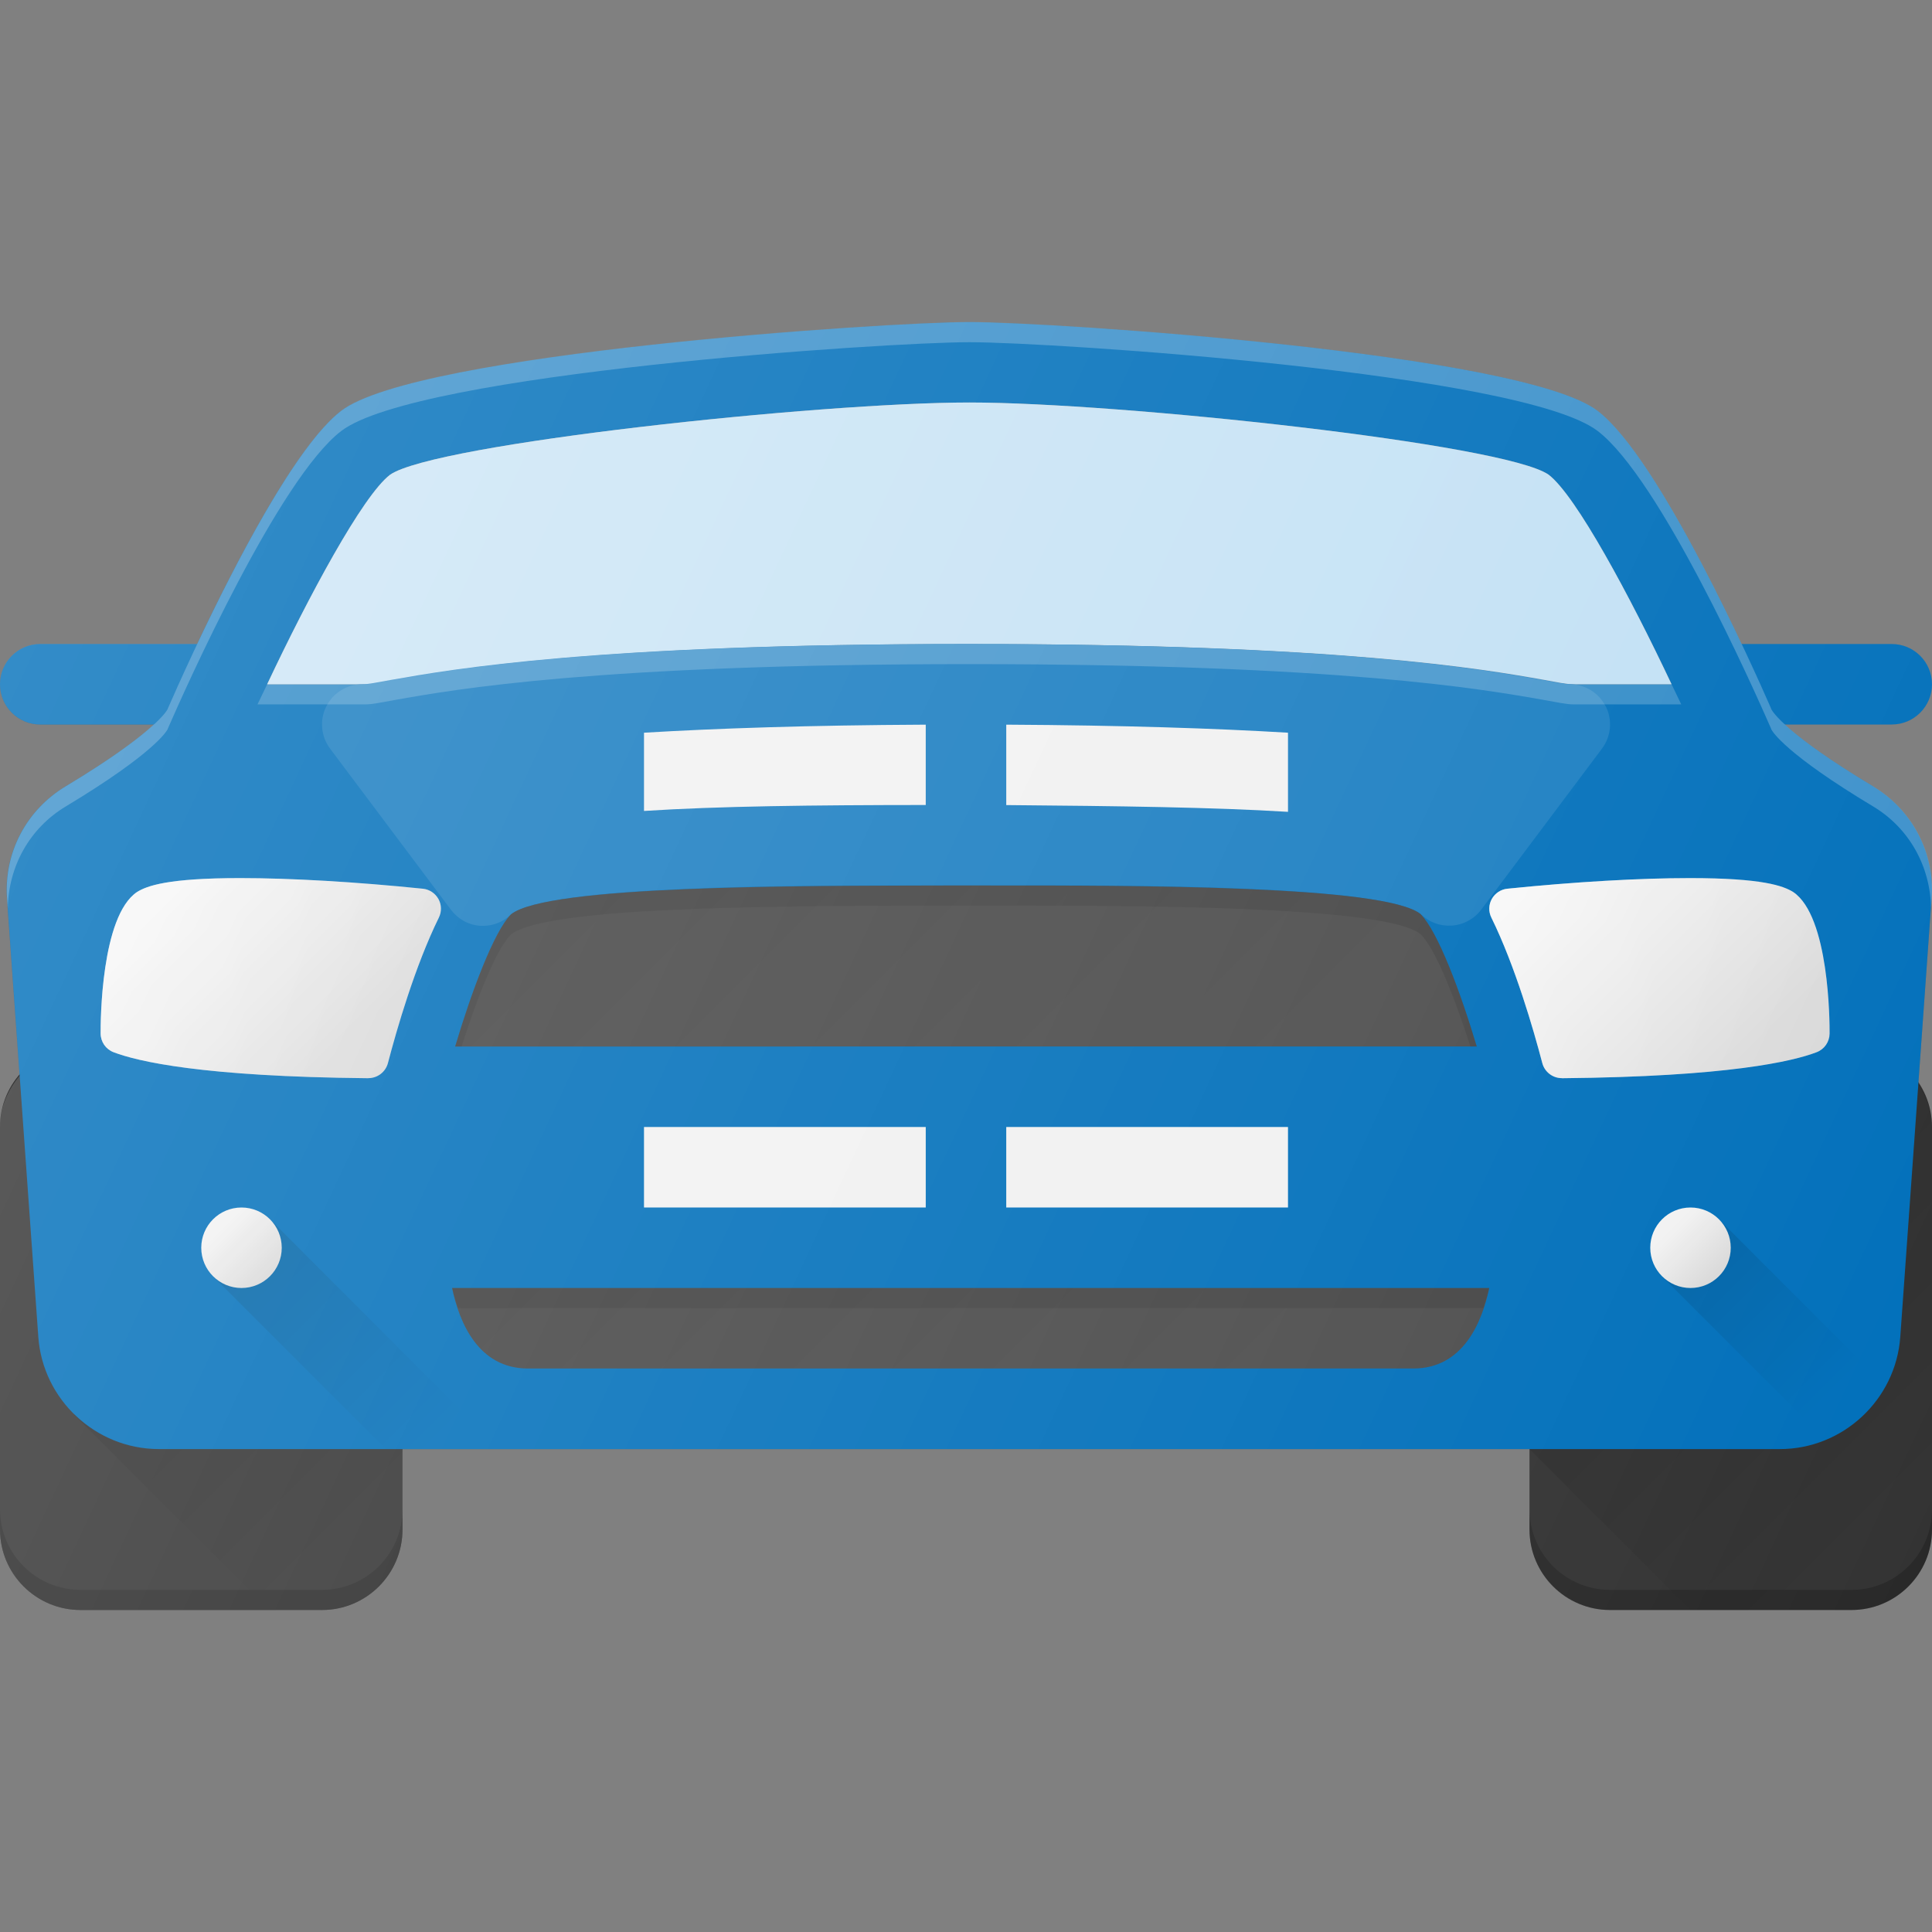 <svg id="Layer_1" enable-background="new 0 0 24 24" viewBox="0 0 24 24" xmlns="http://www.w3.org/2000/svg" xmlns:xlink="http://www.w3.org/1999/xlink"><rect x="0" y="0" width="24" height="24" fill="#808080" stroke="none"/><linearGradient id="SVGID_1_" gradientUnits="userSpaceOnUse" x1=".084" x2="24" y1="11" y2="11"><stop offset="0" stop-color="#303c42" stop-opacity="0"/><stop offset="1" stop-color="#303c42" stop-opacity=".2"/></linearGradient><linearGradient id="lg1"><stop offset="0" stop-opacity=".1"/><stop offset="1" stop-opacity="0"/></linearGradient><linearGradient id="SVGID_2_" gradientTransform="matrix(-1 0 0 -1 -216 -401)" gradientUnits="userSpaceOnUse" x1="-237.316" x2="-236.756" xlink:href="#lg1" y1="-416.816" y2="-416.256"/><linearGradient id="SVGID_3_" gradientUnits="userSpaceOnUse" x1="21.112" x2="22.784" xlink:href="#lg1" y1="15.612" y2="17.284"/><linearGradient id="lg2"><stop offset="0" stop-color="#fff" stop-opacity=".2"/><stop offset="1" stop-color="#fff" stop-opacity="0"/></linearGradient><linearGradient id="SVGID_4_" gradientUnits="userSpaceOnUse" x1="5.24" x2="19.571" xlink:href="#lg2" y1="4.38" y2="11.062"/><linearGradient id="SVGID_5_" gradientUnits="userSpaceOnUse" x1="9.088" x2="14.346" xlink:href="#lg1" y1="13.23" y2="18.489"/><linearGradient id="SVGID_6_" gradientUnits="userSpaceOnUse" x1="8.95" x2="14.349" xlink:href="#lg1" y1="9.477" y2="14.876"/><linearGradient id="lg3"><stop offset="0" stop-opacity="0"/><stop offset="1" stop-opacity=".1"/></linearGradient><linearGradient id="SVGID_7_" gradientUnits="userSpaceOnUse" x1="2.176" x2="4.275" xlink:href="#lg3" y1="10.875" y2="12.974"/><linearGradient id="SVGID_8_" gradientUnits="userSpaceOnUse" x1="19.278" x2="21.646" xlink:href="#lg3" y1="10.723" y2="13.091"/><linearGradient id="SVGID_9_" gradientTransform="matrix(-1 0 0 -1 -216 -401)" gradientUnits="userSpaceOnUse" x1="-219.316" x2="-218.756" xlink:href="#lg1" y1="-416.816" y2="-416.256"/><linearGradient id="lg4"><stop offset="0" stop-color="#fff" stop-opacity=".4"/><stop offset="1" stop-color="#fff" stop-opacity="0"/></linearGradient><linearGradient id="SVGID_10_" gradientUnits="userSpaceOnUse" x1="1.552" x2="5.001" xlink:href="#lg4" y1="11.218" y2="12.826"/><linearGradient id="SVGID_11_" gradientUnits="userSpaceOnUse" x1="18.529" x2="22.637" xlink:href="#lg4" y1="11.171" y2="13.087"/><linearGradient id="SVGID_12_" gradientUnits="userSpaceOnUse" x1="1.987" x2="4.333" xlink:href="#lg1" y1="16.814" y2="19.16"/><linearGradient id="SVGID_13_" gradientUnits="userSpaceOnUse" x1="21.515" x2="24.054" xlink:href="#lg1" y1="15.824" y2="18.363"/><linearGradient id="SVGID_14_" gradientUnits="userSpaceOnUse" x1="3.151" x2="5.41" xlink:href="#lg1" y1="15.651" y2="17.91"/><linearGradient id="SVGID_15_" gradientUnits="userSpaceOnUse" x1=".252" x2="24.115" xlink:href="#lg2" y1="7.849" y2="18.976"/><g><path d="m19 14v5c0 .552.448 1 1 1h3c.552 0 1-.448 1-1v-5c0-.552-.448-1-1-1h-3c-.552 0-1 .448-1 1z" fill="#333"/><path d="m23 19.75h-3c-.552 0-1-.448-1-1v.25c0 .552.448 1 1 1h3c.552 0 1-.448 1-1v-.25c0 .552-.448 1-1 1z" opacity=".2"/><path d="m0 14v5c0 .552.448 1 1 1h3c.552 0 1-.448 1-1v-5c0-.552-.448-1-1-1h-3c-.552 0-1 .448-1 1z" fill="#333"/><path d="m4 19.75h-3c-.552 0-1-.448-1-1v.25c0 .552.448 1 1 1h3c.552 0 1-.448 1-1v-.25c0 .552-.448 1-1 1z" opacity=".2"/><g><path d="m23.268 9.768c-1.082-.649-1.248-.927-1.261-.951-.001-.004-.005-.006-.006-.009-.001-.002-0-.005-.001-.007-.224-.514-1.382-3.106-2.154-3.697-.94-.719-6.768-1.103-7.804-1.103s-6.864.384-7.804 1.103c-.772.591-1.93 3.184-2.154 3.697-.001.003-0.0.006-.002.009-.001.002-.004.004-.005.006-.006.011-.151.285-1.261.952-.49.294-.77.827-.729 1.393l.389 5.447c.056.78.713 1.393 1.496 1.393h20.138c.783 0 1.44-.612 1.496-1.394l.389-5.446c.041-.565-.239-1.099-.728-1.393z" fill="url(#SVGID_1_)"/></g><path d="m23.268 9.768c-1.082-.649-1.248-.927-1.261-.951-.001-.004-.005-.006-.006-.009-.001-.002-0-.005-.001-.007-.224-.514-1.382-3.106-2.154-3.697-.94-.719-6.768-1.103-7.804-1.103s-6.864.384-7.804 1.103c-.772.591-1.93 3.184-2.154 3.697-.001.003-0.0.006-.002.009-.001.002-.004.004-.005.006-.006.011-.151.285-1.261.952-.49.294-.77.827-.729 1.393l.389 5.447c.056.78.713 1.393 1.496 1.393h20.138c.783 0 1.44-.612 1.496-1.394l.389-5.446c.041-.565-.239-1.099-.728-1.393zm-3.726-1.268c-.081 0-.189-.023-.359-.054-.755-.134-2.523-.446-7.141-.446s-6.386.312-7.141.446c-.17.03-.278.054-.359.054h-1.223c.515-1.092 1.186-2.342 1.526-2.602.547-.386 5.338-.898 7.197-.898s6.65.513 7.196.897c.341.261 1.012 1.511 1.527 2.603z" fill="#006fba"/><circle cx="21" cy="15.5" fill="#f2f2f2" r=".5"/><g><circle cx="21" cy="15.5" fill="url(#SVGID_2_)" r=".5"/></g><g><path d="m23.422 17.215-2.069-2.069c.09.091.146.216.146.354 0 .276-.224.5-.5.5-.138 0-.263-.056-.354-.146l2.032 2.032c.317-.131.578-.371.743-.671z" fill="url(#SVGID_3_)"/></g><path d="m4.845 5.898c.547-.386 5.338-.898 7.197-.898s6.65.513 7.196.897c.341.261 1.012 1.511 1.527 2.603h-1.223c-.081 0-.189-.023-.359-.054-.755-.134-2.523-.446-7.141-.446s-6.386.312-7.141.446c-.17.03-.278.054-.359.054h-1.223c.515-1.092 1.186-2.342 1.526-2.602z" fill="#c1e0f4"/><path d="m19.947 8.776c-.085-.169-.258-.276-.447-.276-.081 0-.188-.023-.358-.054-.755-.133-2.522-.446-7.142-.446s-6.387.313-7.142.446c-.17.03-.277.054-.358.054-.189 0-.362.107-.447.276-.085.169-.066.372.047.523l1.5 2c.087.116.218.191.362.201.013.001.024.001.037.001.131 0 .256-.05.35-.144.45-.36 3.528-.363 5.371-.358h.561c1.834-.007 4.913-.002 5.369.357.102.1.238.152.386.142.145-.01.278-.083.365-.199l1.5-2c.113-.151.132-.354.047-.523z" fill="#006fba"/><path d="m19.947 8.776c-.085-.169-.258-.276-.447-.276-.081 0-.188-.023-.358-.054-.755-.133-2.522-.446-7.142-.446s-6.387.313-7.142.446c-.17.03-.277.054-.358.054-.189 0-.362.107-.447.276-.085.169-.066.372.047.523l1.5 2c.087.116.218.191.362.201.013.001.024.001.037.001.131 0 .256-.05.35-.144.45-.36 3.528-.363 5.371-.358h.561c1.834-.007 4.913-.002 5.369.357.102.1.238.152.386.142.145-.01.278-.083.365-.199l1.5-2c.113-.151.132-.354.047-.523z" fill="#fff" opacity=".1"/><path d="m4.845 5.898c.547-.386 5.338-.898 7.197-.898s6.65.513 7.196.897c.341.261 1.012 1.511 1.527 2.603h-1.223c-.081 0-.189-.023-.359-.054-.755-.134-2.523-.446-7.141-.446s-6.386.312-7.141.446c-.17.03-.278.054-.359.054h-1.223c.515-1.092 1.186-2.342 1.526-2.602z" fill="url(#SVGID_4_)"/><path d="m8 10.074v-.972c.899-.054 2.048-.093 3.5-.1v.998c-1.407.001-2.572.014-3.5.074z" fill="#f1f1f1"/><path d="m12.5 14h3.5v1h-3.5z" fill="#f1f1f1"/><path d="m4.577 13.144c-2.043-.019-2.821-.209-3.077-.307-.004-.66.121-1.4.342-1.549.309-.192 1.876-.154 3.386.001-.305.621-.538 1.427-.651 1.855z" fill="#a1abb2"/><path d="m8 14h3.5v1h-3.5z" fill="#f1f1f1"/><path d="m17.558 17h-11c-.612 0-.85-.563-.942-1h12.884c-.092.437-.33 1-.942 1z" fill="#4d4d4d"/><g><path d="m17.558 17h-11c-.612 0-.85-.563-.942-1h12.884c-.092.437-.33 1-.942 1z" fill="url(#SVGID_5_)"/></g><path d="m18.427 16.25c.028-.084.056-.17.073-.25h-12.884c.017.08.045.166.073.25z" opacity=".1"/><path d="m12.5 10.002v-1c1.452.008 2.601.046 3.5.1v.983c-.925-.057-2.091-.072-3.5-.084z" fill="#f1f1f1"/><path d="m5.654 13c.202-.677.481-1.429.694-1.642.451-.36 3.534-.354 5.377-.358h.549c1.856-.001 4.927-.001 5.372.354.216.216.497.97.699 1.646z" fill="#4d4d4d"/><g><path d="m5.654 13c.202-.677.481-1.429.694-1.642.451-.36 3.534-.354 5.377-.358h.549c1.856-.001 4.927-.001 5.372.354.216.216.497.97.699 1.646z" fill="url(#SVGID_6_)"/></g><path d="m6.348 11.608c.451-.36 3.534-.354 5.377-.358h.549c1.856-.001 4.927-.001 5.372.354.19.19.427.794.619 1.396h.08c-.202-.677-.483-1.431-.699-1.646-.445-.354-3.516-.354-5.372-.354h-.549c-1.844.005-4.927-.002-5.377.358-.212.213-.492.965-.694 1.642h.08c.192-.602.427-1.205.614-1.392z" opacity=".1"/><path d="m2.5 9h-2c-.276 0-.5-.224-.5-.5s.224-.5.5-.5h2c.276 0 .5.224.5.5s-.224.5-.5.5z" fill="#006fba"/><path d="m4.575 13.394c-2.066-.019-2.869-.21-3.164-.323-.097-.037-.16-.129-.161-.232-.001-.148.004-1.457.452-1.758.124-.077.382-.173 1.281-.173.633 0 1.438.047 2.27.132.081.008.153.056.193.127.04.071.042.158.006.231-.297.604-.524 1.392-.633 1.808-.029.11-.129.187-.242.187-.001 0-.002 0-.002 0z" fill="#f2f2f2"/><path d="m19.403 13.394c2.066-.019 2.869-.21 3.164-.323.097-.037.16-.129.161-.232.001-.148-.004-1.457-.452-1.758-.124-.077-.382-.173-1.281-.173-.633 0-1.438.047-2.27.132-.081.008-.153.056-.193.127-.04.071-.042.158-.006.231.297.604.524 1.392.633 1.808.029.11.129.187.242.187.001 0.0.002 0.0.002 0z" fill="#f2f2f2"/><g><path d="m4.575 13.394c-2.066-.019-2.869-.21-3.164-.323-.097-.037-.16-.129-.161-.232-.001-.148.004-1.457.452-1.758.124-.077.382-.173 1.281-.173.633 0 1.438.047 2.27.132.081.008.153.056.193.127.04.071.042.158.006.231-.297.604-.524 1.392-.633 1.808-.029.11-.129.187-.242.187-.001 0-.002 0-.002 0z" fill="url(#SVGID_7_)"/></g><g><path d="m19.403 13.394c2.066-.019 2.869-.21 3.164-.323.097-.037.16-.129.161-.232.001-.148-.004-1.457-.452-1.758-.124-.077-.382-.173-1.281-.173-.633 0-1.438.047-2.27.132-.081.008-.153.056-.193.127-.04.071-.042.158-.006.231.297.604.524 1.392.633 1.808.029.11.129.187.242.187.001 0.0.002 0.0.002 0z" fill="url(#SVGID_8_)"/></g><path d="m23.5 9h-2c-.276 0-.5-.224-.5-.5s.224-.5.5-.5h2c.276 0 .5.224.5.5s-.224.5-.5.5z" fill="#006fba"/><circle cx="3" cy="15.5" fill="#f2f2f2" r=".5"/><g><circle cx="3" cy="15.5" fill="url(#SVGID_9_)" r=".5"/></g><path d="m.817 10.018c1.109-.667 1.255-.941 1.261-.952.001-.002.004-.004.005-.006.001-.003 0-.006.002-.009.224-.514 1.382-3.106 2.154-3.697.94-.719 6.768-1.103 7.804-1.103s6.864.384 7.804 1.103c.772.591 1.93 3.184 2.154 3.697.001.002 0.0.005.001.007.002.004.005.006.006.009.013.024.179.302 1.261.951.451.271.711.748.719 1.264l.009-.121c.041-.565-.239-1.099-.728-1.393-1.082-.649-1.248-.927-1.261-.951-.001-.004-.005-.006-.006-.009-.001-.002-0-.005-.001-.007-.224-.514-1.382-3.106-2.154-3.697-.94-.719-6.768-1.103-7.804-1.103s-6.864.384-7.804 1.103c-.772.591-1.93 3.184-2.154 3.697-.001.003-0.0.006-.002.009-.001.002-.004.004-.005.006-.006.011-.151.285-1.261.952-.49.294-.77.827-.729 1.393l.009.121c.008-.516.268-.993.72-1.264z" fill="#fff" fill-opacity=".24"/><path d="m4.542 8.75c.081 0 .189-.023.359-.054.755-.134 2.523-.446 7.141-.446s6.386.312 7.141.446c.17.03.278.054.359.054h1.343c-.039-.082-.08-.166-.12-.25h-1.223c-.081 0-.189-.023-.359-.054-.755-.134-2.523-.446-7.141-.446s-6.386.312-7.141.446c-.17.03-.278.054-.359.054h-1.223c-.04.084-.081.168-.12.25z" fill="#fff" opacity=".2"/><path d="m4.575 13.394c-2.066-.019-2.869-.21-3.164-.323-.097-.037-.16-.129-.161-.232-.001-.148.004-1.457.452-1.758.124-.077.382-.173 1.281-.173.633 0 1.438.047 2.27.132.081.008.153.056.193.127.04.071.042.158.006.231-.297.604-.524 1.392-.633 1.808-.029.11-.129.187-.242.187-.001 0-.002 0-.002 0z" fill="url(#SVGID_10_)"/><path d="m19.403 13.394c2.066-.019 2.869-.21 3.164-.323.097-.037.16-.129.161-.232.001-.148-.004-1.457-.452-1.758-.124-.077-.382-.173-1.281-.173-.633 0-1.438.047-2.27.132-.081.008-.153.056-.193.127-.04.071-.042.158-.006.231.297.604.524 1.392.633 1.808.029.11.129.187.242.187.001 0.0.002 0.0.002 0z" fill="url(#SVGID_11_)"/><g><path d="m1.973 18c-.404 0-.772-.165-1.044-.429h-.012l2.429 2.429h.653c.552 0 1-.448 1-1v-1z" fill="url(#SVGID_12_)"/></g><g><path d="m23.832 13.452-.225 3.155c-.056.781-.713 1.394-1.496 1.394h-3.111l2 2h2c.552 0 1-.448 1-1v-5c0-.204-.062-.392-.168-.548z" fill="url(#SVGID_13_)"/></g><g><path d="m3.354 15.146c.09.091.146.216.146.354 0 .276-.224.5-.5.5-.138 0-.263-.056-.354-.146l2.146 2.146h1.414z" fill="url(#SVGID_14_)"/></g><path d="m23.996 11.16c.041-.565-.239-1.099-.728-1.393-.618-.371-.932-.617-1.094-.768h1.326c.276 0 .5-.224.5-.5s-.224-.5-.5-.5h-1.865c-.462-.977-1.226-2.467-1.789-2.897-.94-.719-6.768-1.103-7.804-1.103s-6.864.384-7.804 1.103c-.563.431-1.327 1.92-1.789 2.897h-1.949c-.276 0-.5.224-.5.5s.224.5.5.5h1.41c-.162.15-.475.396-1.093.768-.49.294-.77.827-.729 1.393l.157 2.203c-.147.174-.245.391-.245.637v5c0 .552.448 1 1 1h3c.552 0 1-.448 1-1v-1h14v1c0 .552.448 1 1 1h3c.552 0 1-.448 1-1v-5c0-.197-.071-.369-.169-.524z" fill="url(#SVGID_15_)"/></g><g/><g/><g/><g/><g/><g/><g/><g/><g/><g/><g/><g/><g/><g/><g/></svg>
